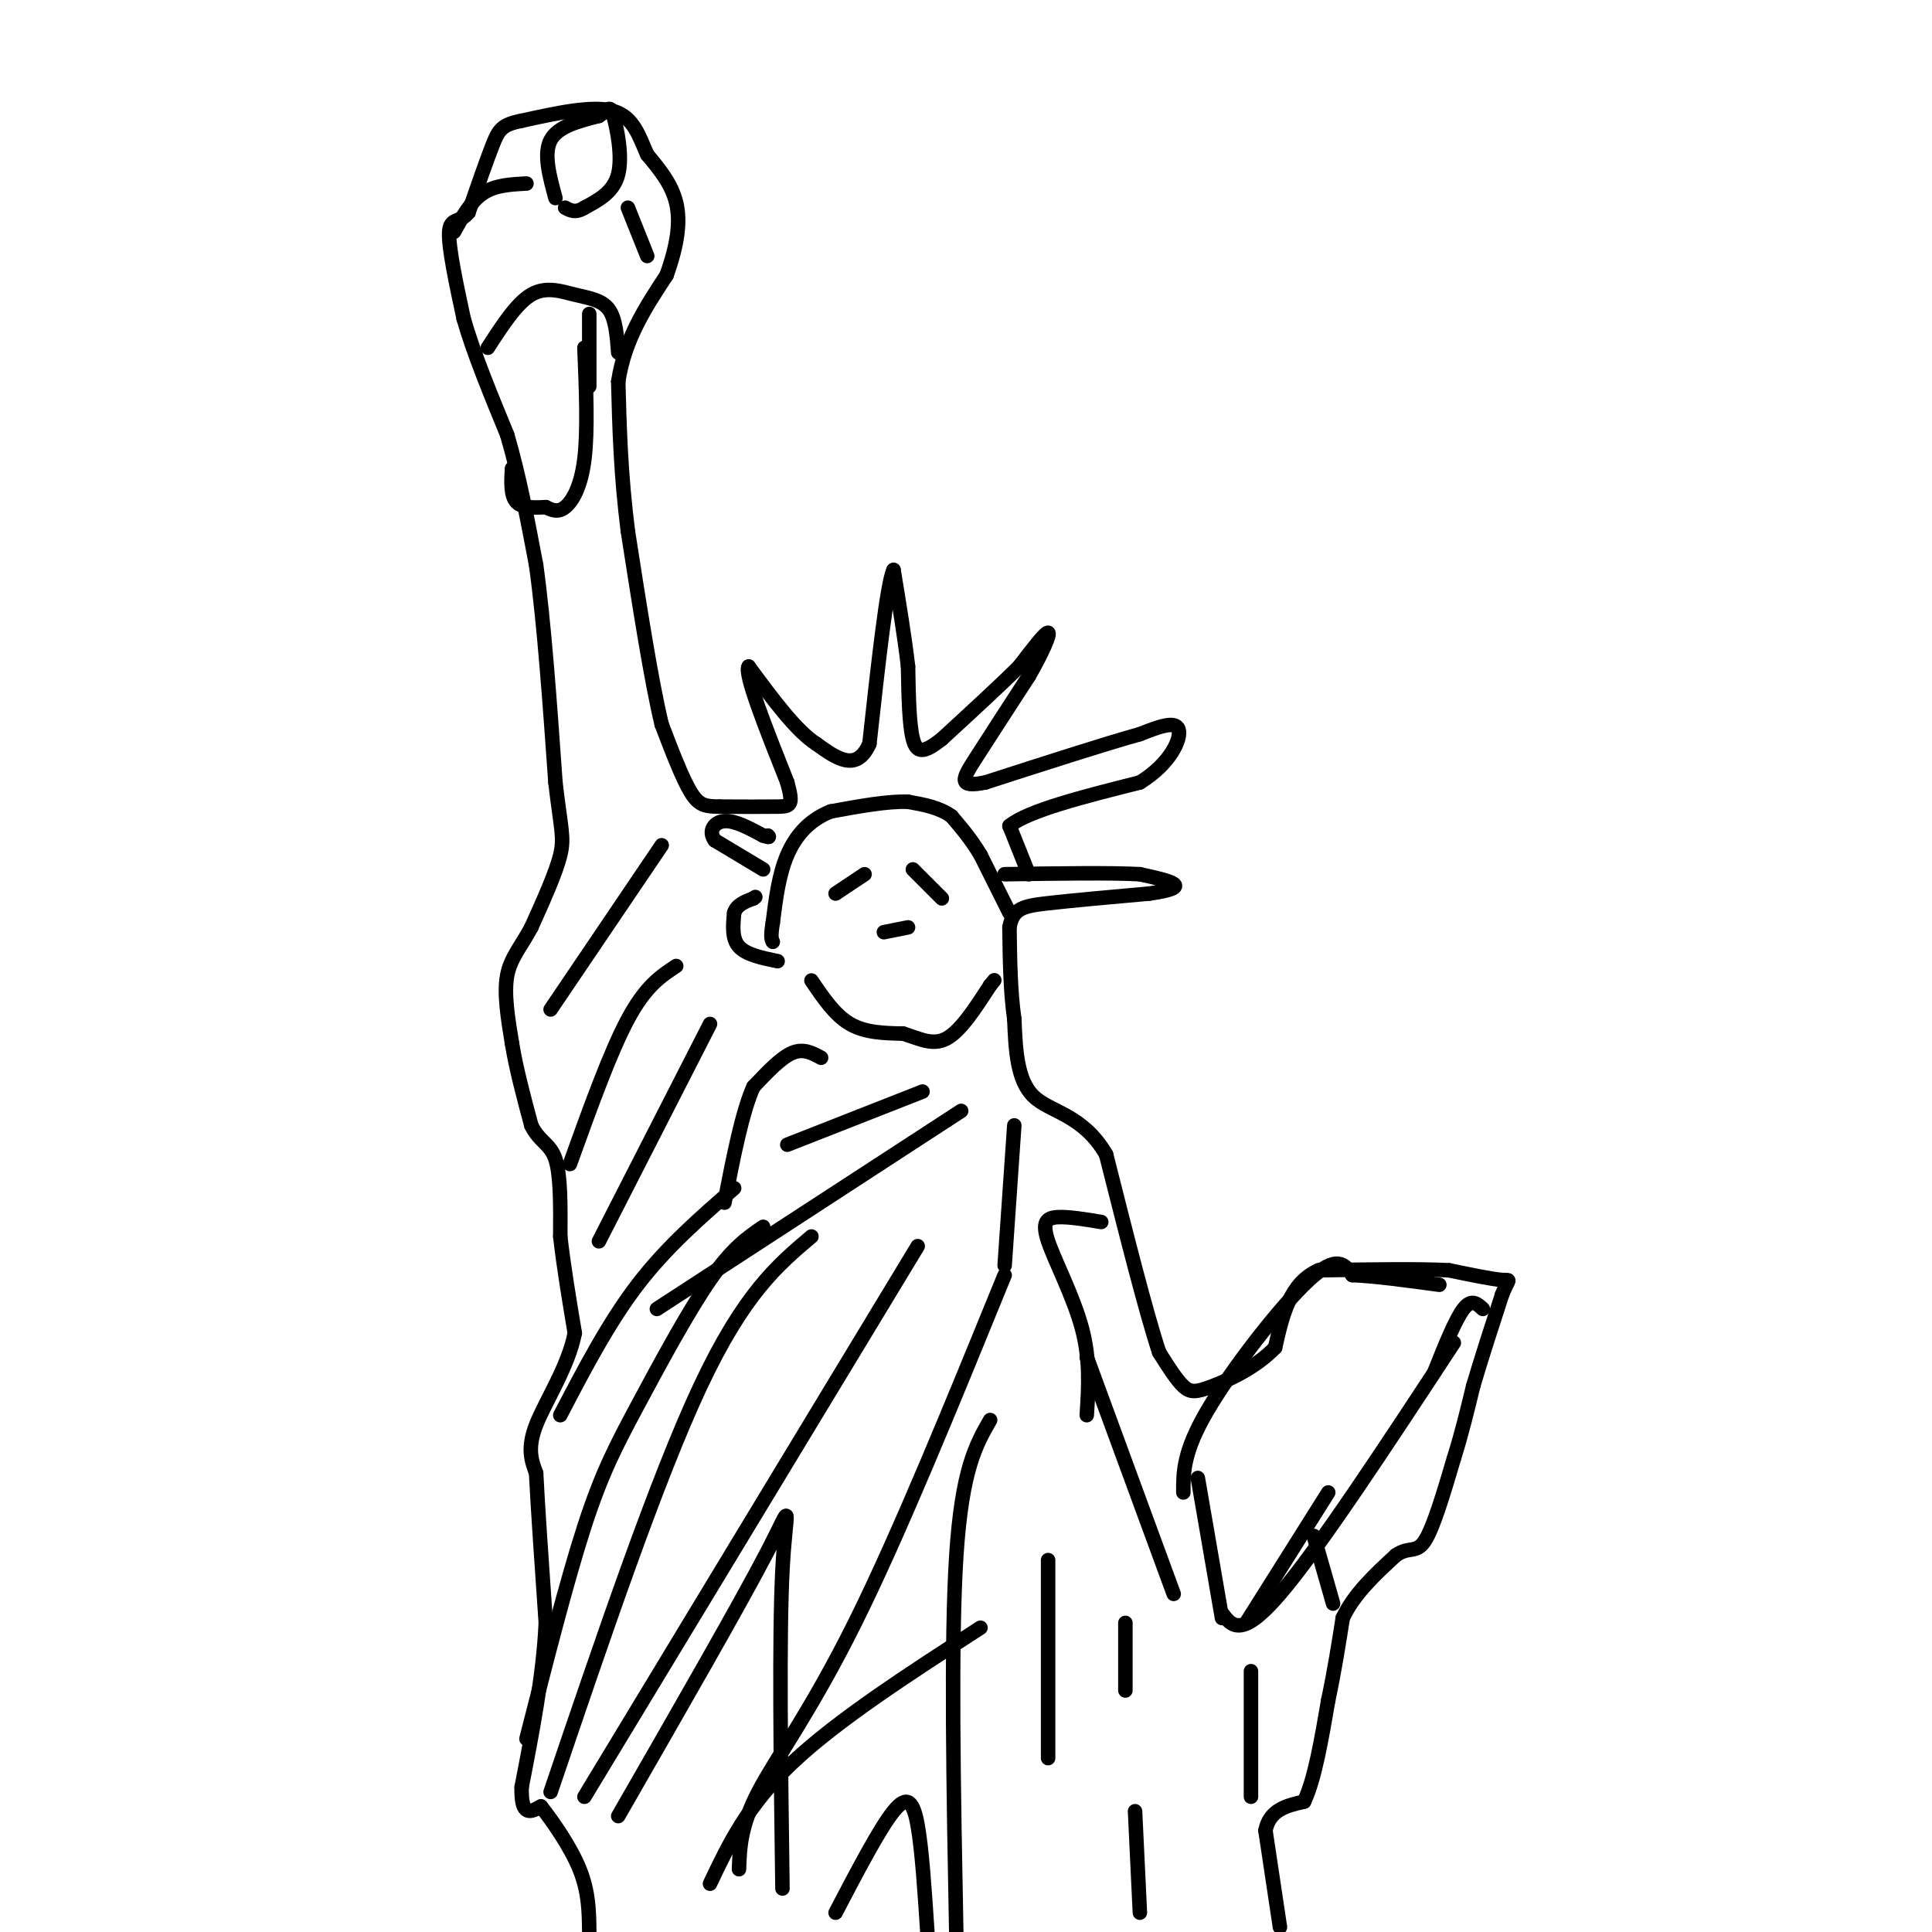 <svg viewBox='0 0 400 400' version='1.1' xmlns='http://www.w3.org/2000/svg' xmlns:xlink='http://www.w3.org/1999/xlink'><g fill='none' stroke='#000000' stroke-width='3' stroke-linecap='round' stroke-linejoin='round'><path d='M265,399c0.000,0.000 -3.000,-20.000 -3,-20'/><path d='M262,379c0.833,-4.333 4.417,-5.167 8,-6'/><path d='M270,373c2.167,-4.500 3.583,-12.750 5,-21'/><path d='M275,352c1.333,-6.333 2.167,-11.667 3,-17'/><path d='M278,335c2.333,-5.000 6.667,-9.000 11,-13'/><path d='M289,322c2.778,-1.933 4.222,-0.267 6,-3c1.778,-2.733 3.889,-9.867 6,-17'/><path d='M301,302c1.667,-5.333 2.833,-10.167 4,-15'/><path d='M305,287c1.667,-5.667 3.833,-12.333 6,-19'/><path d='M311,268c1.422,-3.533 1.978,-2.867 0,-3c-1.978,-0.133 -6.489,-1.067 -11,-2'/><path d='M300,263c-6.333,-0.333 -16.667,-0.167 -27,0'/><path d='M273,263c-6.000,2.667 -7.500,9.333 -9,16'/><path d='M264,279c-4.036,4.202 -9.625,6.708 -13,8c-3.375,1.292 -4.536,1.369 -6,0c-1.464,-1.369 -3.232,-4.185 -5,-7'/><path d='M240,280c-2.667,-8.000 -6.833,-24.500 -11,-41'/><path d='M229,239c-4.867,-8.333 -11.533,-8.667 -15,-12c-3.467,-3.333 -3.733,-9.667 -4,-16'/><path d='M210,211c-0.833,-5.833 -0.917,-12.417 -1,-19'/><path d='M209,192c0.689,-3.978 2.911,-4.422 8,-5c5.089,-0.578 13.044,-1.289 21,-2'/><path d='M238,185c4.689,-0.667 5.911,-1.333 5,-2c-0.911,-0.667 -3.956,-1.333 -7,-2'/><path d='M236,181c-5.833,-0.333 -16.917,-0.167 -28,0'/><path d='M213,181c0.000,0.000 -4.000,-10.000 -4,-10'/><path d='M209,171c3.833,-3.167 15.417,-6.083 27,-9'/><path d='M236,162c6.333,-3.889 8.667,-9.111 8,-11c-0.667,-1.889 -4.333,-0.444 -8,1'/><path d='M236,152c-6.667,1.833 -19.333,5.917 -32,10'/><path d='M204,162c-5.911,1.200 -4.689,-0.800 -2,-5c2.689,-4.200 6.844,-10.600 11,-17'/><path d='M213,140c2.867,-4.956 4.533,-8.844 4,-9c-0.533,-0.156 -3.267,3.422 -6,7'/><path d='M211,138c-3.667,3.667 -9.833,9.333 -16,15'/><path d='M195,153c-3.778,3.000 -5.222,3.000 -6,0c-0.778,-3.000 -0.889,-9.000 -1,-15'/><path d='M188,138c-0.667,-5.833 -1.833,-12.917 -3,-20'/><path d='M185,118c-1.333,2.667 -3.167,19.333 -5,36'/><path d='M180,154c-2.667,6.000 -6.833,3.000 -11,0'/><path d='M169,154c-4.167,-2.667 -9.083,-9.333 -14,-16'/><path d='M155,138c-1.000,1.333 3.500,12.667 8,24'/><path d='M163,162c1.333,4.844 0.667,4.956 -2,5c-2.667,0.044 -7.333,0.022 -12,0'/><path d='M149,167c-2.933,-0.044 -4.267,-0.156 -6,-3c-1.733,-2.844 -3.867,-8.422 -6,-14'/><path d='M137,150c-2.167,-9.000 -4.583,-24.500 -7,-40'/><path d='M130,110c-1.500,-11.833 -1.750,-21.417 -2,-31'/><path d='M128,79c1.333,-8.833 5.667,-15.417 10,-22'/><path d='M138,57c2.267,-6.311 2.933,-11.089 2,-15c-0.933,-3.911 -3.467,-6.956 -6,-10'/><path d='M134,32c-1.644,-3.644 -2.756,-7.756 -7,-9c-4.244,-1.244 -11.622,0.378 -19,2'/><path d='M108,25c-4.067,0.800 -4.733,1.800 -6,5c-1.267,3.200 -3.133,8.600 -5,14'/><path d='M97,44c-1.800,2.267 -3.800,0.933 -4,4c-0.200,3.067 1.400,10.533 3,18'/><path d='M96,66c2.000,7.000 5.500,15.500 9,24'/><path d='M105,90c2.500,8.500 4.250,17.750 6,27'/><path d='M111,117c1.667,12.000 2.833,28.500 4,45'/><path d='M115,162c1.111,9.667 1.889,11.333 1,15c-0.889,3.667 -3.444,9.333 -6,15'/><path d='M110,192c-2.089,3.933 -4.311,6.267 -5,10c-0.689,3.733 0.156,8.867 1,14'/><path d='M106,216c0.833,5.167 2.417,11.083 4,17'/><path d='M110,233c1.689,3.489 3.911,3.711 5,7c1.089,3.289 1.044,9.644 1,16'/><path d='M116,256c0.667,6.000 1.833,13.000 3,20'/><path d='M119,276c-1.311,6.889 -6.089,14.111 -8,19c-1.911,4.889 -0.956,7.444 0,10'/><path d='M111,305c0.333,6.833 1.167,18.917 2,31'/><path d='M113,336c-0.500,10.833 -2.750,22.417 -5,34'/><path d='M108,370c-0.167,6.333 1.917,5.167 4,4'/><path d='M112,374c2.311,2.933 6.089,8.267 8,13c1.911,4.733 1.956,8.867 2,13'/><path d='M168,203c2.417,3.583 4.833,7.167 8,9c3.167,1.833 7.083,1.917 11,2'/><path d='M187,214c3.311,1.022 6.089,2.578 9,1c2.911,-1.578 5.956,-6.289 9,-11'/><path d='M205,204c1.500,-1.833 0.750,-0.917 0,0'/><path d='M209,189c0.000,0.000 -6.000,-12.000 -6,-12'/><path d='M203,177c-2.000,-3.333 -4.000,-5.667 -6,-8'/><path d='M197,169c-2.500,-1.833 -5.750,-2.417 -9,-3'/><path d='M188,166c-4.167,-0.167 -10.083,0.917 -16,2'/><path d='M172,168c-4.356,1.689 -7.244,4.911 -9,9c-1.756,4.089 -2.378,9.044 -3,14'/><path d='M160,191c-0.500,3.000 -0.250,3.500 0,4'/><path d='M161,199c-3.250,-0.667 -6.500,-1.333 -8,-3c-1.500,-1.667 -1.250,-4.333 -1,-7'/><path d='M152,189c0.500,-1.667 2.250,-2.333 4,-3'/><path d='M156,186c0.667,-0.500 0.333,-0.250 0,0'/><path d='M158,180c0.000,0.000 -10.000,-6.000 -10,-6'/><path d='M148,174c-1.467,-1.956 -0.133,-3.844 2,-4c2.133,-0.156 5.067,1.422 8,3'/><path d='M158,173c1.500,0.500 1.250,0.250 1,0'/><path d='M183,193c0.000,0.000 5.000,-1.000 5,-1'/><path d='M198,401c-0.583,-30.583 -1.167,-61.167 0,-79c1.167,-17.833 4.083,-22.917 7,-28'/><path d='M147,390c3.833,-8.083 7.667,-16.167 17,-25c9.333,-8.833 24.167,-18.417 39,-28'/><path d='M153,387c0.156,-4.467 0.311,-8.933 4,-16c3.689,-7.067 10.911,-16.733 20,-35c9.089,-18.267 20.044,-45.133 31,-72'/><path d='M128,376c12.756,-22.200 25.511,-44.400 31,-55c5.489,-10.600 3.711,-9.600 3,4c-0.711,13.600 -0.356,39.800 0,66'/><path d='M121,372c0.000,0.000 69.000,-114.000 69,-114'/><path d='M114,371c11.000,-32.417 22.000,-64.833 31,-84c9.000,-19.167 16.000,-25.083 23,-31'/><path d='M109,360c4.208,-16.476 8.417,-32.952 12,-44c3.583,-11.048 6.542,-16.667 11,-25c4.458,-8.333 10.417,-19.381 15,-26c4.583,-6.619 7.792,-8.810 11,-11'/><path d='M116,293c5.000,-9.583 10.000,-19.167 16,-27c6.000,-7.833 13.000,-13.917 20,-20'/><path d='M124,257c0.000,0.000 23.000,-45.000 23,-45'/><path d='M118,241c4.167,-11.583 8.333,-23.167 12,-30c3.667,-6.833 6.833,-8.917 10,-11'/><path d='M114,209c0.000,0.000 23.000,-34.000 23,-34'/><path d='M225,281c0.000,0.000 18.000,49.000 18,49'/><path d='M245,309c-0.022,-4.200 -0.044,-8.400 5,-17c5.044,-8.600 15.156,-21.600 21,-27c5.844,-5.400 7.422,-3.200 9,-1'/><path d='M280,264c4.500,0.167 11.250,1.083 18,2'/><path d='M258,336c0.000,0.000 17.000,-27.000 17,-27'/><path d='M253,335c0.000,0.000 -5.000,-29.000 -5,-29'/><path d='M259,346c0.000,0.000 0.000,26.000 0,26'/><path d='M173,185c0.000,0.000 6.000,-4.000 6,-4'/><path d='M189,180c0.000,0.000 6.000,6.000 6,6'/><path d='M307,271c-1.167,-1.083 -2.333,-2.167 -4,0c-1.667,2.167 -3.833,7.583 -6,13'/><path d='M301,278c-14.000,21.333 -28.000,42.667 -36,52c-8.000,9.333 -10.000,6.667 -12,4'/><path d='M272,318c0.000,0.000 4.000,14.000 4,14'/><path d='M217,323c0.000,0.000 0.000,41.000 0,41'/><path d='M228,253c-3.375,-0.560 -6.750,-1.119 -9,-1c-2.250,0.119 -3.375,0.917 -2,5c1.375,4.083 5.250,11.452 7,18c1.750,6.548 1.375,12.274 1,18'/><path d='M210,233c0.000,0.000 -2.000,29.000 -2,29'/><path d='M199,230c0.000,0.000 -63.000,41.000 -63,41'/><path d='M163,237c0.000,0.000 28.000,-11.000 28,-11'/><path d='M170,219c-1.833,-1.000 -3.667,-2.000 -6,-1c-2.333,1.000 -5.167,4.000 -8,7'/><path d='M156,225c-2.333,5.167 -4.167,14.583 -6,24'/><path d='M101,72c2.982,-4.613 5.964,-9.226 9,-11c3.036,-1.774 6.125,-0.708 9,0c2.875,0.708 5.536,1.060 7,3c1.464,1.940 1.732,5.470 2,9'/><path d='M115,41c-1.250,-4.583 -2.500,-9.167 -1,-12c1.500,-2.833 5.750,-3.917 10,-5'/><path d='M124,24c2.083,-1.405 2.292,-2.417 3,0c0.708,2.417 1.917,8.262 1,12c-0.917,3.738 -3.958,5.369 -7,7'/><path d='M121,43c-1.833,1.167 -2.917,0.583 -4,0'/><path d='M94,48c1.750,-3.167 3.500,-6.333 6,-8c2.500,-1.667 5.750,-1.833 9,-2'/><path d='M130,43c0.000,0.000 4.000,10.000 4,10'/><path d='M121,72c0.356,8.600 0.711,17.200 0,23c-0.711,5.800 -2.489,8.800 -4,10c-1.511,1.200 -2.756,0.600 -4,0'/><path d='M113,105c-1.911,0.089 -4.689,0.311 -6,-1c-1.311,-1.311 -1.156,-4.156 -1,-7'/><path d='M122,65c0.000,0.000 0.000,15.000 0,15'/><path d='M235,375c0.000,0.000 1.000,21.000 1,21'/><path d='M173,396c4.556,-8.711 9.111,-17.422 12,-21c2.889,-3.578 4.111,-2.022 5,3c0.889,5.022 1.444,13.511 2,22'/><path d='M233,336c0.000,0.000 0.000,14.000 0,14'/></g>
</svg>